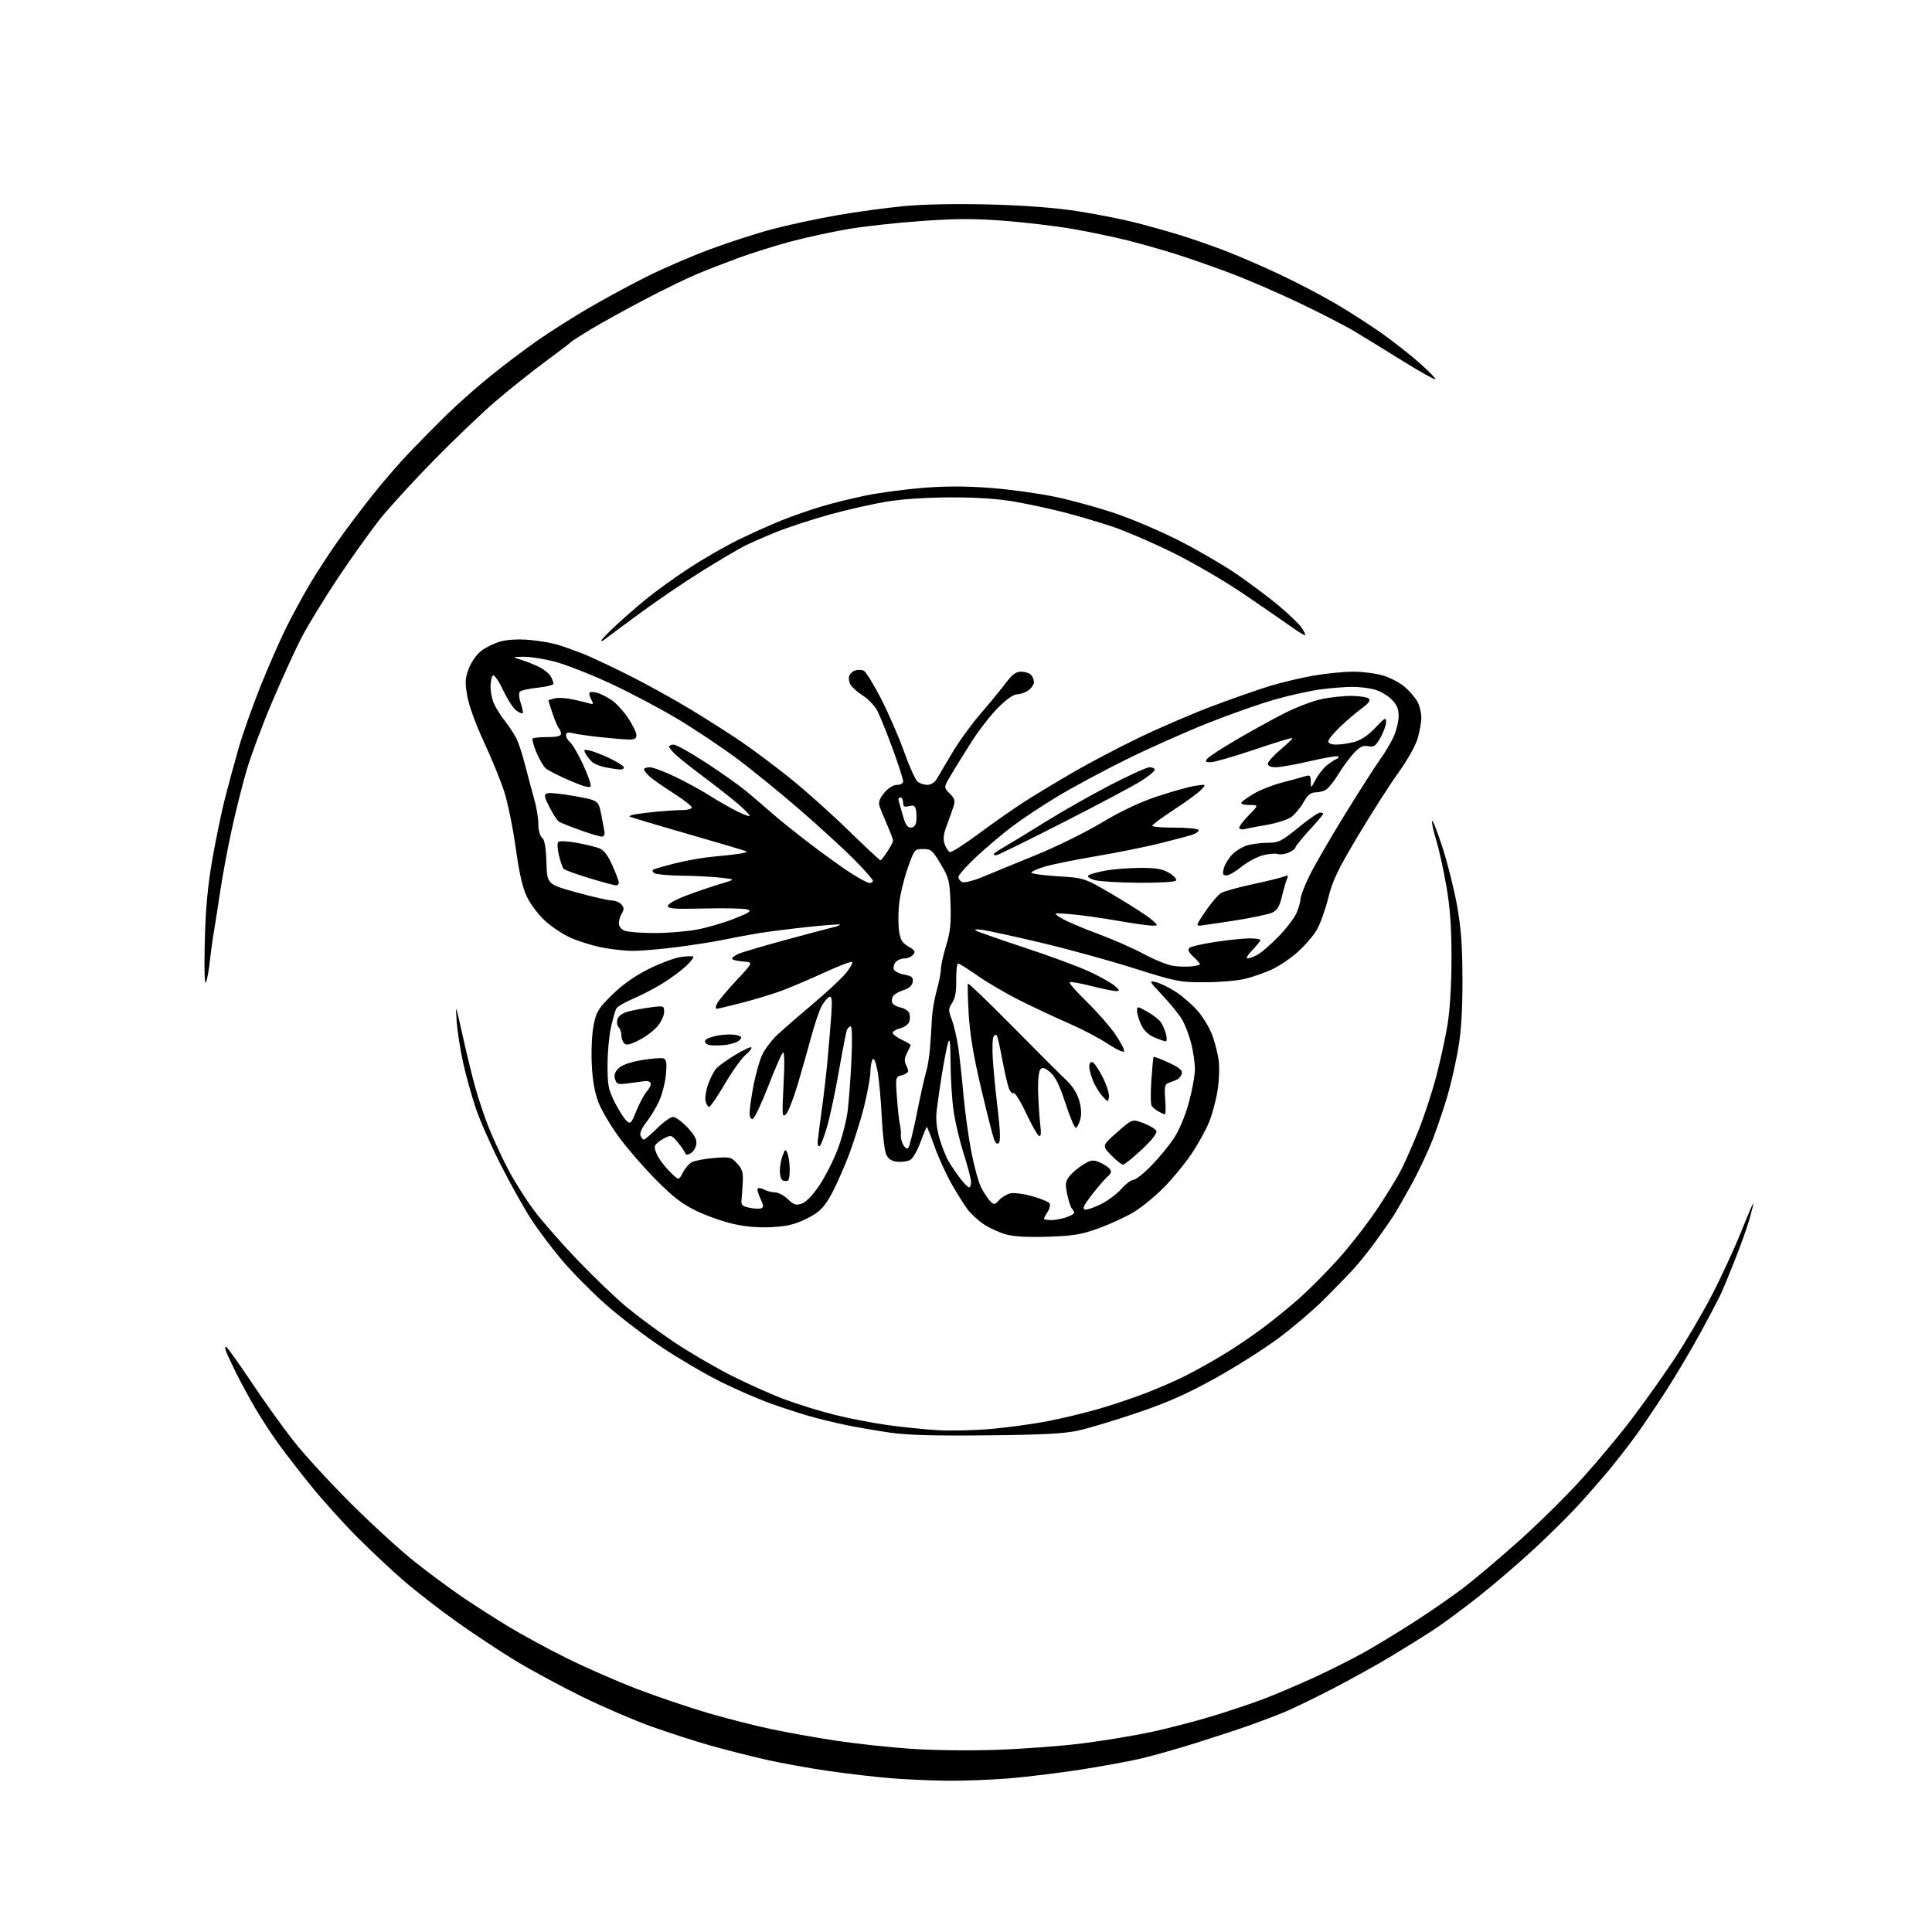 <?xml version="1.0" encoding="UTF-8" standalone="no"?>
<svg 
  version="1.1" 
  xmlns="http://www.w3.org/2000/svg" 
  xmlns:xlink="http://www.w3.org/1999/xlink" 
  xmlns:svg="http://www.w3.org/2000/svg"
  xmlns:rdf="http://www.w3.org/1999/02/22-rdf-syntax-ns#"
  xmlns:cc="http://creativecommons.org/ns#"
  xmlns:dc="http://purl.org/dc/elements/1.1/"
  viewBox="0 0 768 768"
  width="768"
  height="768"
>
<style>svg {background-color: white; }</style>"
<path stroke="none" fill="black" fill-rule="evenodd" d="M376.10,707.86C369.72,707.78 359.77,707.34 354.00,706.87C348.23,706.40 337.20,705.12 329.50,704.01C321.80,702.90 310.55,700.87 304.50,699.50C298.45,698.13 288.55,695.61 282.50,693.91C276.45,692.20 265.88,688.79 259.00,686.33C252.12,683.87 239.75,678.55 231.50,674.51C223.25,670.46 211.42,664.08 205.20,660.33C198.99,656.57 188.27,649.48 181.37,644.57C174.48,639.66 164.94,632.25 160.17,628.09C155.40,623.94 147.22,616.26 141.98,611.02C136.75,605.78 128.63,596.77 123.93,591.00C119.24,585.23 113.14,577.35 110.38,573.50C107.62,569.65 103.54,563.35 101.30,559.50C99.07,555.65 95.81,549.65 94.07,546.17C92.32,542.68 90.46,538.72 89.95,537.36C89.31,535.69 89.34,535.09 90.04,535.52C90.61,535.88 95.18,542.31 100.21,549.83C105.23,557.35 112.71,567.77 116.84,573.00C120.96,578.23 131.12,589.28 139.41,597.56C147.71,605.84 159.22,616.37 165.00,620.94C170.78,625.52 179.41,631.89 184.18,635.11C188.96,638.33 197.06,643.51 202.18,646.62C207.31,649.73 217.57,655.31 225.00,659.01C232.43,662.71 245.03,668.24 253.00,671.31C260.98,674.37 273.73,678.69 281.34,680.92C288.95,683.14 300.42,686.06 306.84,687.41C313.25,688.76 324.65,690.79 332.18,691.93C339.70,693.07 352.75,694.50 361.18,695.11C370.13,695.76 384.57,695.96 395.89,695.59C406.56,695.24 422.19,694.07 430.63,692.98C439.07,691.90 451.27,689.87 457.74,688.48C464.21,687.08 474.90,684.31 481.50,682.32C488.10,680.33 497.32,677.25 502.00,675.48C506.68,673.70 515.66,669.90 521.96,667.02C528.26,664.14 537.49,659.51 542.46,656.72C547.43,653.94 556.61,648.34 562.86,644.29C569.11,640.24 577.67,634.29 581.88,631.09C586.10,627.88 595.94,619.55 603.77,612.57C611.59,605.59 622.99,594.32 629.10,587.52C635.21,580.72 643.92,570.29 648.44,564.33C652.97,558.37 660.39,547.96 664.94,541.19C669.48,534.41 676.40,522.72 680.30,515.20C684.21,507.68 689.55,496.12 692.18,489.51C694.81,482.91 696.97,477.88 696.98,478.35C696.99,478.81 696.27,481.74 695.37,484.85C694.48,487.96 691.97,495.00 689.79,500.50C687.62,506.00 685.12,512.08 684.25,514.00C683.37,515.92 679.72,522.90 676.12,529.50C672.53,536.10 666.41,546.45 662.52,552.50C658.63,558.55 653.21,566.60 650.47,570.39C647.74,574.18 642.84,580.48 639.59,584.39C636.34,588.30 630.79,594.65 627.26,598.50C623.73,602.35 616.03,609.97 610.17,615.42C604.30,620.88 594.33,629.45 588.00,634.47C581.67,639.48 573.35,645.64 569.50,648.14C565.65,650.64 558.00,655.38 552.50,658.69C547.00,661.99 536.74,667.67 529.70,671.32C522.66,674.97 514.11,679.12 510.70,680.53C507.29,681.95 500.90,684.37 496.50,685.93C492.10,687.48 482.62,690.59 475.44,692.85C468.26,695.10 458.59,697.85 453.94,698.96C449.30,700.07 438.30,702.10 429.50,703.46C420.70,704.83 407.70,706.40 400.60,706.97C393.51,707.54 382.49,707.94 376.10,707.86zM392.50,570.57C371.87,570.79 360.76,570.49 354.00,569.52C348.77,568.77 340.90,567.42 336.50,566.52C332.10,565.61 325.35,563.97 321.50,562.86C317.65,561.76 310.68,559.48 306.00,557.79C301.32,556.11 292.55,552.28 286.50,549.29C280.45,546.30 269.88,540.10 263.00,535.52C256.12,530.94 246.00,523.18 240.50,518.28C235.00,513.37 227.29,505.57 223.38,500.93C219.46,496.29 213.95,488.97 211.14,484.65C208.34,480.33 202.88,470.59 199.03,462.99C195.18,455.39 190.69,445.20 189.06,440.34C187.44,435.48 185.19,427.37 184.07,422.32C182.95,417.27 181.80,409.85 181.52,405.82C181.03,398.79 181.12,399.02 183.87,411.50C185.45,418.65 187.75,428.10 188.99,432.50C190.22,436.90 192.57,443.88 194.20,448.00C195.84,452.12 199.23,459.50 201.75,464.38C204.27,469.26 209.07,476.89 212.42,481.33C215.76,485.77 223.64,494.73 229.92,501.25C236.20,507.78 244.78,515.98 248.97,519.48C253.17,522.98 261.53,529.17 267.55,533.23C273.57,537.29 283.90,543.35 290.50,546.69C297.10,550.04 306.77,554.36 312.00,556.31C317.23,558.25 326.00,560.97 331.50,562.35C337.00,563.72 346.23,565.54 352.00,566.37C357.77,567.21 367.00,568.17 372.50,568.50C378.00,568.83 387.90,568.60 394.50,567.98C401.10,567.37 411.00,566.00 416.50,564.94C422.00,563.88 431.00,561.72 436.50,560.13C442.00,558.55 450.57,555.68 455.54,553.75C460.52,551.82 467.49,548.78 471.04,547.00C474.60,545.23 481.22,541.54 485.77,538.81C490.32,536.08 497.52,531.24 501.77,528.06C506.02,524.89 512.65,519.50 516.50,516.09C520.35,512.68 527.24,505.76 531.80,500.70C536.37,495.64 543.25,486.83 547.10,481.12C550.95,475.41 555.42,468.13 557.04,464.93C558.65,461.73 561.74,454.71 563.91,449.31C566.08,443.91 569.23,434.32 570.90,428.00C572.57,421.68 574.63,412.23 575.47,407.00C576.39,401.25 576.99,390.93 577.00,380.85C577.00,368.75 576.45,361.00 575.00,352.51C573.90,346.08 572.05,337.69 570.89,333.86C569.72,330.03 569.01,326.65 569.31,326.36C569.60,326.06 571.47,330.85 573.45,336.98C575.44,343.12 578.01,353.40 579.17,359.82C580.78,368.67 581.31,375.74 581.35,389.00C581.39,401.08 580.89,409.59 579.72,416.50C578.79,422.00 576.90,430.40 575.52,435.16C574.14,439.92 571.48,447.82 569.61,452.71C567.74,457.60 563.86,465.84 560.99,471.02C558.11,476.20 555.04,481.57 554.15,482.97C553.27,484.36 550.30,488.65 547.55,492.50C544.81,496.35 540.52,501.73 538.03,504.46C535.54,507.18 530.12,512.76 526.00,516.85C521.88,520.94 513.92,527.71 508.31,531.89C502.71,536.08 491.41,543.24 483.19,547.81C471.92,554.07 464.34,557.44 452.37,561.51C443.64,564.47 433.12,567.66 429.00,568.59C423.14,569.90 415.16,570.33 392.50,570.57zM416.50,491.61C408.46,491.87 402.95,491.56 399.80,490.67C397.22,489.93 393.32,488.15 391.13,486.71C388.95,485.26 386.04,482.60 384.66,480.79C383.29,478.98 380.38,474.34 378.20,470.49C376.02,466.63 373.00,459.99 371.49,455.74C369.98,451.48 368.60,448.00 368.42,448.00C368.25,448.00 367.12,450.72 365.90,454.05C364.69,457.37 362.85,460.55 361.80,461.11C360.76,461.66 358.47,461.98 356.71,461.81C354.44,461.59 353.16,460.76 352.30,458.95C351.63,457.54 350.82,450.79 350.50,443.95C350.18,437.10 349.42,428.88 348.81,425.68C348.08,421.89 347.41,420.33 346.86,421.18C346.41,421.91 346.02,424.07 346.01,426.00C346.00,427.93 344.91,434.01 343.57,439.52C342.24,445.02 339.32,454.26 337.09,460.03C334.86,465.81 331.56,473.00 329.77,476.02C327.11,480.48 325.42,482.04 320.66,484.42C316.15,486.67 313.02,487.45 307.01,487.79C301.85,488.09 296.67,487.68 291.75,486.59C287.65,485.68 281.00,483.35 276.96,481.42C271.32,478.71 267.63,475.90 260.97,469.20C256.20,464.42 249.57,456.80 246.23,452.27C242.89,447.74 239.15,441.44 237.92,438.27C236.37,434.27 235.55,429.57 235.23,422.93C234.98,417.47 235.30,410.82 235.99,407.43C237.06,402.14 237.86,400.85 243.36,395.43C247.47,391.39 252.28,387.98 257.76,385.24C262.28,382.98 268.03,380.82 270.54,380.44C273.04,380.07 275.32,379.99 275.61,380.27C275.89,380.56 274.63,382.21 272.81,383.94C270.99,385.68 266.84,388.76 263.59,390.79C260.34,392.82 254.99,395.61 251.70,396.99C248.40,398.37 245.36,400.18 244.94,401.00C244.52,401.82 243.57,405.20 242.84,408.50C242.10,411.80 241.50,418.55 241.50,423.50C241.50,431.45 241.84,433.17 244.41,438.24C246.01,441.39 248.08,444.67 249.03,445.52C250.61,446.96 250.91,446.66 252.97,441.57C254.20,438.55 256.07,435.07 257.12,433.86C258.18,432.64 258.88,431.16 258.67,430.57C258.46,429.98 257.43,429.61 256.39,429.75C255.35,429.89 252.41,430.29 249.86,430.63C245.66,431.19 245.15,431.04 244.50,429.01C243.99,427.40 244.38,426.18 245.85,424.70C247.21,423.35 250.40,422.22 255.12,421.41C259.09,420.74 262.99,420.44 263.79,420.75C264.92,421.18 265.13,422.59 264.73,427.02C264.45,430.16 263.28,434.85 262.13,437.44C260.98,440.04 258.68,443.88 257.01,445.98C255.18,448.30 254.23,450.43 254.60,451.40C254.94,452.28 255.54,453.00 255.94,453.00C256.34,453.00 258.72,450.98 261.23,448.50C263.75,446.02 266.59,444.00 267.55,444.00C268.52,444.00 271.07,445.85 273.21,448.10C276.03,451.07 277.03,452.91 276.81,454.75C276.64,456.15 275.65,457.79 274.62,458.40C273.20,459.23 272.63,459.19 272.28,458.21C272.02,457.51 270.69,455.60 269.33,453.98C266.92,451.12 266.76,451.07 263.87,452.57C262.24,453.41 260.65,454.74 260.35,455.53C260.05,456.31 260.72,458.42 261.83,460.22C262.95,462.03 265.20,464.79 266.85,466.36C269.84,469.22 269.84,469.22 271.43,466.14C272.30,464.44 273.94,462.57 275.06,461.97C276.18,461.37 280.12,460.63 283.80,460.33C290.12,459.81 290.64,459.93 293.00,462.47C295.03,464.65 295.46,466.05 295.27,469.83C295.14,472.40 294.92,475.60 294.77,476.94C294.54,478.99 295.04,479.50 297.91,480.10C299.79,480.49 301.90,480.59 302.60,480.32C303.61,479.93 303.54,479.10 302.26,476.43C301.37,474.56 300.91,472.76 301.24,472.43C301.56,472.11 302.74,472.32 303.85,472.92C304.96,473.51 306.89,474.00 308.13,474.00C309.37,474.00 311.65,475.21 313.20,476.69C315.59,478.98 316.42,479.24 318.75,478.43C320.45,477.85 323.10,475.10 325.66,471.28C327.95,467.88 331.22,461.47 332.92,457.05C334.62,452.63 336.43,445.75 336.94,441.76C337.44,437.77 338.13,428.54 338.46,421.25C338.83,413.31 338.70,408.00 338.14,408.00C337.63,408.00 336.95,408.68 336.63,409.51C336.32,410.34 334.90,417.65 333.48,425.76C332.07,433.87 329.96,443.78 328.80,447.79C327.64,451.80 326.31,455.31 325.84,455.60C325.38,455.88 325.01,455.30 325.03,454.31C325.05,453.31 325.73,447.77 326.55,442.00C327.37,436.23 328.45,427.00 328.95,421.50C329.45,416.00 330.12,407.98 330.43,403.67C330.85,397.70 330.69,395.94 329.75,396.25C329.07,396.48 327.74,398.00 326.78,399.63C325.83,401.27 323.96,406.63 322.64,411.55C321.32,416.47 318.85,425.19 317.15,430.93C315.45,436.67 313.33,442.07 312.43,442.93C310.91,444.38 310.84,443.49 311.48,431.00C311.95,421.91 311.84,417.83 311.16,418.50C310.61,419.05 307.98,425.09 305.33,431.92C302.67,438.75 299.94,444.53 299.25,444.75C298.45,445.02 298.00,444.15 298.00,442.33C298.00,440.77 298.68,435.96 299.51,431.63C300.33,427.30 301.85,421.87 302.87,419.55C303.90,417.24 306.71,413.50 309.12,411.25C311.53,409.00 317.96,403.42 323.41,398.83C328.86,394.25 334.67,388.81 336.33,386.75C337.99,384.69 339.07,382.74 338.74,382.41C338.41,382.08 333.49,383.93 327.82,386.54C322.14,389.14 314.64,392.35 311.15,393.67C307.66,394.98 300.52,397.17 295.29,398.53C290.06,399.89 285.36,401.00 284.86,401.00C284.35,401.00 284.45,400.02 285.10,398.82C285.74,397.62 289.24,393.46 292.88,389.57C299.50,382.50 299.50,382.50 295.25,382.19C292.91,382.02 291.00,381.53 291.00,381.10C291.00,380.67 292.11,379.81 293.48,379.19C294.84,378.57 303.28,376.08 312.23,373.65C321.18,371.22 329.79,368.93 331.37,368.57C332.95,368.20 334.07,367.74 333.87,367.53C333.67,367.33 327.87,367.76 321.00,368.50C314.12,369.23 305.41,370.33 301.64,370.95C297.87,371.57 291.80,372.70 288.14,373.47C284.49,374.24 276.12,375.57 269.54,376.43C262.96,377.29 254.86,377.99 251.54,377.98C248.22,377.97 242.42,377.31 238.67,376.52C234.91,375.72 229.43,373.97 226.49,372.62C223.55,371.28 219.10,368.29 216.60,365.98C214.09,363.67 210.91,359.47 209.53,356.64C207.73,352.96 206.44,347.38 205.00,337.00C203.90,329.02 201.81,318.90 200.38,314.50C198.94,310.10 195.30,301.21 192.29,294.75C189.08,287.85 186.37,280.36 185.73,276.62C184.80,271.18 184.89,269.57 186.37,265.70C187.36,263.11 189.51,260.09 191.37,258.67C193.17,257.30 196.63,255.63 199.07,254.97C201.78,254.23 206.21,254.00 210.50,254.38C214.35,254.71 219.53,255.62 222.00,256.39C224.47,257.16 228.97,258.78 232.00,259.98C235.02,261.18 243.12,264.99 250.00,268.44C256.87,271.89 267.90,277.98 274.50,281.98C281.10,285.97 290.32,291.86 295.00,295.06C299.68,298.27 308.29,304.72 314.14,309.41C319.99,314.10 330.34,323.35 337.13,329.97C343.93,336.59 349.72,341.99 350.00,341.99C350.27,341.98 351.51,340.41 352.75,338.50C353.99,336.59 355.00,334.63 355.00,334.14C355.00,333.65 353.94,330.83 352.64,327.87C351.33,324.92 349.97,321.54 349.60,320.36C349.13,318.85 349.70,317.32 351.56,315.11C353.16,313.21 355.12,312.00 356.59,312.00C358.07,312.00 359.00,311.42 359.00,310.50C359.00,309.67 357.14,303.93 354.88,297.75C352.61,291.56 349.90,284.81 348.86,282.75C347.81,280.69 345.19,277.88 343.02,276.51C340.86,275.15 338.62,273.16 338.05,272.09C337.47,271.02 337.27,269.45 337.60,268.61C337.92,267.77 338.98,266.82 339.95,266.52C340.92,266.21 342.41,266.22 343.26,266.55C344.10,266.87 347.26,271.94 350.27,277.82C353.27,283.69 357.41,293.23 359.46,299.00C361.51,304.77 363.91,310.06 364.79,310.75C365.66,311.44 367.41,312.00 368.67,312.00C369.97,312.00 371.53,311.03 372.31,309.75C373.05,308.51 375.81,303.85 378.44,299.40C381.07,294.94 386.11,287.97 389.63,283.90C393.16,279.83 397.65,274.36 399.62,271.75C402.34,268.13 403.83,267.00 405.89,267.00C407.38,267.00 409.14,267.54 409.80,268.20C410.46,268.86 411.00,270.18 411.00,271.14C411.00,272.10 410.00,273.59 408.78,274.44C407.56,275.30 405.54,276.00 404.30,276.00C402.91,276.00 400.02,278.02 396.77,281.29C393.87,284.19 389.22,290.16 386.42,294.54C383.63,298.92 379.94,304.86 378.22,307.75C375.09,312.99 375.09,312.99 377.50,315.41C379.51,317.42 379.76,318.29 379.01,320.66C378.52,322.22 377.31,325.61 376.34,328.18C375.01,331.69 374.81,333.55 375.53,335.60C376.06,337.10 377.01,338.50 377.62,338.71C378.24,338.91 383.42,335.61 389.12,331.36C394.83,327.11 403.10,321.33 407.50,318.52C411.90,315.70 420.73,310.39 427.12,306.70C433.51,303.01 445.21,296.88 453.12,293.07C461.03,289.25 474.02,283.68 482.00,280.67C489.98,277.66 500.32,274.04 505.00,272.63C509.68,271.22 517.50,269.38 522.38,268.53C527.27,267.69 534.27,267.00 537.95,267.00C541.63,267.00 546.98,267.69 549.83,268.54C552.69,269.39 556.62,271.48 558.57,273.19C560.51,274.90 562.75,277.56 563.55,279.10C564.35,280.64 565.00,283.42 565.00,285.27C565.00,287.12 564.33,290.89 563.51,293.65C562.69,296.42 559.31,302.41 555.94,307.08C552.59,311.71 545.41,322.93 539.98,332.00C531.82,345.65 529.75,349.97 527.99,357.00C526.82,361.68 524.78,367.36 523.46,369.63C522.13,371.91 518.76,375.83 515.97,378.34C513.17,380.85 508.55,384.00 505.69,385.33C502.84,386.66 498.02,388.35 495.00,389.09C491.98,389.83 484.77,390.45 479.00,390.46C468.97,390.50 467.70,390.25 450.50,384.82C440.60,381.70 423.95,377.13 413.50,374.66C403.05,372.20 392.70,369.94 390.50,369.64C387.92,369.28 387.05,369.40 388.04,369.98C388.89,370.46 397.69,373.54 407.60,376.81C417.51,380.08 428.96,384.32 433.06,386.23C437.15,388.14 441.62,390.65 443.00,391.81C445.15,393.64 445.24,393.94 443.67,393.97C442.66,393.99 438.22,393.08 433.80,391.95C429.38,390.82 425.51,390.15 425.20,390.47C424.88,390.78 427.97,394.29 432.06,398.27C436.15,402.25 441.24,408.06 443.36,411.17C445.48,414.29 447.06,417.32 446.86,417.91C446.66,418.50 443.80,417.19 440.50,415.00C437.20,412.80 430.23,409.14 425.00,406.86C419.77,404.58 411.03,400.49 405.57,397.76C400.12,395.04 392.51,390.60 388.67,387.90C384.83,385.21 381.31,383.00 380.86,383.00C380.40,383.00 380.07,385.93 380.12,389.51C380.19,394.09 379.71,396.79 378.52,398.62C376.95,401.01 376.94,401.55 378.37,405.36C379.23,407.64 380.39,412.65 380.95,416.50C381.50,420.35 382.43,428.81 383.00,435.29C383.57,441.78 384.96,451.87 386.09,457.72C387.22,463.57 388.99,470.03 390.04,472.07C391.08,474.12 392.68,476.54 393.59,477.45C395.14,478.99 395.38,478.97 397.15,477.07C398.20,475.94 400.19,474.74 401.57,474.39C402.96,474.05 406.88,474.54 410.29,475.50C413.71,476.45 416.82,477.74 417.21,478.36C417.60,478.97 417.26,480.48 416.46,481.71C415.66,482.93 415.00,484.17 415.00,484.46C415.00,484.76 416.28,485.00 417.85,485.00C419.42,485.00 422.12,484.51 423.85,483.90C425.58,483.30 427.00,482.49 427.00,482.10C427.00,481.72 426.60,480.97 426.11,480.45C425.61,479.93 424.77,477.36 424.22,474.73C423.37,470.63 423.50,469.64 425.13,467.56C426.18,466.23 428.62,464.16 430.55,462.97C433.62,461.07 434.46,460.95 437.01,462.00C438.62,462.67 440.45,463.84 441.08,464.60C441.98,465.68 441.79,466.38 440.23,467.74C439.13,468.71 436.32,471.98 433.99,475.00C430.78,479.16 430.12,480.57 431.29,480.81C432.14,480.98 435.05,479.99 437.76,478.62C440.47,477.25 444.09,474.52 445.81,472.56C447.53,470.60 449.67,469.00 450.56,469.00C451.45,469.00 454.64,466.48 457.65,463.39C460.66,460.31 464.70,455.41 466.62,452.51C468.71,449.37 471.11,443.67 472.56,438.38C473.90,433.50 475.00,427.47 475.00,424.97C475.00,422.47 474.31,417.76 473.46,414.52C472.62,411.27 470.95,407.01 469.76,405.06C468.56,403.10 465.09,398.85 462.04,395.60C456.73,389.95 456.63,389.73 459.50,390.42C461.15,390.82 464.64,392.51 467.27,394.19C469.89,395.86 473.81,399.25 475.98,401.72C478.16,404.19 480.79,408.52 481.85,411.35C482.90,414.18 484.07,418.75 484.44,421.50C484.81,424.25 484.62,429.65 484.00,433.49C483.39,437.34 481.87,442.99 480.64,446.04C479.40,449.10 476.26,454.78 473.66,458.66C471.05,462.55 466.07,468.60 462.59,472.11C459.11,475.63 453.69,480.04 450.55,481.92C447.40,483.81 441.16,486.67 436.67,488.29C429.75,490.78 426.66,491.29 416.50,491.61zM385.25,472.00C385.66,472.00 386.00,471.03 386.00,469.85C386.00,468.67 384.69,463.61 383.09,458.60C381.48,453.60 379.67,445.90 379.05,441.50C378.43,437.10 377.90,428.55 377.86,422.50C377.81,414.23 377.56,412.24 376.87,414.50C376.37,416.15 375.27,421.77 374.43,427.00C373.60,432.23 372.65,438.78 372.33,441.57C371.95,444.95 372.33,448.63 373.47,452.57C374.41,455.83 376.13,460.07 377.29,462.00C378.45,463.93 380.55,466.96 381.95,468.75C383.35,470.54 384.84,472.00 385.25,472.00zM313.25,469.31C312.84,469.54 311.94,469.53 311.25,469.28C310.56,469.04 310.00,467.33 310.00,465.48C310.00,463.64 310.50,460.86 311.11,459.32C312.14,456.70 312.28,456.64 313.04,458.50C313.49,459.60 313.89,462.39 313.93,464.69C313.97,467.00 313.66,469.07 313.25,469.31zM446.45,462.96C445.88,462.98 443.74,461.30 441.71,459.22C438.02,455.43 438.02,455.43 444.07,450.10C450.12,444.77 450.12,444.77 454.63,446.50C457.12,447.45 459.39,448.86 459.69,449.63C460.02,450.49 457.76,453.34 453.86,456.98C450.36,460.24 447.03,462.93 446.45,462.96zM361.04,456.36C361.51,455.89 363.06,449.65 364.49,442.50C365.91,435.35 367.56,428.02 368.13,426.20C368.71,424.39 369.41,420.11 369.68,416.70C369.96,413.29 370.30,408.02 370.45,405.00C370.60,401.98 371.46,396.89 372.36,393.70C373.26,390.51 374.00,386.76 374.00,385.36C374.00,383.96 374.94,379.71 376.09,375.92C377.76,370.43 378.12,367.03 377.84,359.24C377.52,350.12 377.26,349.05 373.95,343.48C370.71,338.01 370.10,337.50 366.95,337.50C363.54,337.50 363.46,337.60 360.77,345.29C359.27,349.58 357.75,355.95 357.40,359.45C357.04,362.94 357.04,367.76 357.40,370.15C357.92,373.62 358.68,374.86 361.13,376.27C363.69,377.73 364.01,378.29 362.99,379.52C362.31,380.33 360.74,381.00 359.50,381.00C358.26,381.00 356.69,381.67 356.01,382.49C355.33,383.31 355.02,384.60 355.31,385.36C355.60,386.12 357.48,387.05 359.48,387.43C362.50,388.00 363.07,388.49 362.81,390.31C362.60,391.78 361.41,392.85 359.17,393.58C357.33,394.17 355.46,395.25 355.01,395.99C354.56,396.72 354.41,397.89 354.68,398.60C354.95,399.30 356.44,400.16 358.00,400.50C359.56,400.84 361.11,401.83 361.44,402.70C361.77,403.57 361.78,405.11 361.46,406.13C361.14,407.14 359.55,408.32 357.93,408.74C356.31,409.16 354.93,409.95 354.86,410.50C354.78,411.05 356.36,412.29 358.36,413.26C360.36,414.22 362.00,415.19 362.00,415.39C362.00,415.60 361.35,417.02 360.56,418.56C359.57,420.46 359.41,421.90 360.06,423.10C360.58,424.07 361.00,425.30 361.00,425.83C361.00,426.35 359.87,427.07 358.48,427.42C355.98,428.04 355.96,428.11 356.54,436.27C356.86,440.80 357.39,445.62 357.72,447.00C358.05,448.38 358.22,450.27 358.10,451.21C357.98,452.15 358.40,453.89 359.04,455.07C359.67,456.26 360.57,456.83 361.04,456.36zM397.08,454.32C396.40,455.00 395.77,454.52 395.14,452.87C394.63,451.52 392.30,442.33 389.97,432.46C386.97,419.71 385.54,411.16 385.07,403.00C384.70,396.68 384.58,391.27 384.79,391.00C385.01,390.73 392.96,398.38 402.46,408.00C411.95,417.62 421.53,427.19 423.73,429.25C426.37,431.72 428.18,434.56 429.01,437.53C429.84,440.51 429.97,443.09 429.39,445.10C428.90,446.78 428.11,448.23 427.64,448.33C427.17,448.42 425.33,444.04 423.55,438.59C421.23,431.45 419.53,428.00 417.53,426.27C415.46,424.49 414.44,424.16 413.62,424.99C412.97,425.64 412.56,429.14 412.65,433.29C412.73,437.24 413.09,443.11 413.46,446.33C413.96,450.74 413.83,452.01 412.93,451.46C412.28,451.05 409.97,446.95 407.81,442.34C405.65,437.73 403.46,434.22 402.94,434.54C402.42,434.86 401.56,433.99 401.04,432.60C400.51,431.21 399.34,426.12 398.44,421.29C397.53,416.45 396.56,412.11 396.27,411.64C395.99,411.17 395.40,411.36 394.96,412.06C394.53,412.76 394.39,416.74 394.65,420.91C394.90,425.09 395.78,434.08 396.60,440.90C397.61,449.25 397.76,453.64 397.08,454.32zM463.06,442.97C462.75,442.95 461.60,442.43 460.50,441.81C459.40,441.18 458.18,440.18 457.78,439.59C457.39,438.99 457.34,434.45 457.67,429.50C458.01,424.55 458.41,420.34 458.58,420.15C458.74,419.95 461.41,420.96 464.51,422.38C468.52,424.21 470.06,425.44 469.83,426.62C469.65,427.54 468.82,428.64 468.00,429.07C467.18,429.50 465.66,430.12 464.63,430.44C463.01,430.95 462.82,431.83 463.19,437.01C463.43,440.31 463.37,442.99 463.06,442.97zM281.91,440.00C281.43,440.00 280.78,438.99 280.47,437.75C280.16,436.51 280.62,433.50 281.48,431.05C282.35,428.60 283.81,425.77 284.73,424.75C285.64,423.73 289.03,421.30 292.26,419.34C295.48,417.39 298.37,416.04 298.68,416.35C299.00,416.66 297.95,418.01 296.36,419.35C294.76,420.69 291.06,425.89 288.12,430.90C285.18,435.90 282.38,440.00 281.91,440.00zM440.83,436.00C440.50,438.19 440.50,438.19 438.30,435.83C437.09,434.53 435.40,431.81 434.55,429.77C433.70,427.73 433.00,425.11 433.00,423.95C433.00,422.72 433.53,421.99 434.25,422.21C434.94,422.41 436.77,425.11 438.33,428.20C439.89,431.29 441.01,434.80 440.83,436.00zM254.01,413.49C250.47,415.29 249.00,415.60 248.14,414.74C247.51,414.11 247.00,412.66 247.00,411.50C247.00,410.34 246.51,408.91 245.90,408.30C245.30,407.70 245.10,406.27 245.46,405.12C245.88,403.81 247.48,402.69 249.81,402.07C251.84,401.54 255.86,400.79 258.75,400.42C263.89,399.76 264.00,399.80 264.00,402.29C264.00,403.70 262.82,406.25 261.37,407.97C259.92,409.69 256.61,412.18 254.01,413.49zM287.98,415.42C285.51,415.67 282.69,415.64 281.69,415.35C280.70,415.07 280.06,414.31 280.28,413.67C280.49,413.02 282.77,412.11 285.33,411.64C287.90,411.17 291.20,411.08 292.66,411.45C294.96,412.03 295.12,412.31 293.88,413.55C293.10,414.33 290.44,415.18 287.98,415.42zM463.36,413.95C462.89,413.92 460.89,413.23 458.92,412.41C456.57,411.43 454.75,409.71 453.67,407.43C452.75,405.50 452.00,403.02 452.00,401.90C452.00,399.91 452.07,399.91 456.13,402.19C458.41,403.46 460.85,405.40 461.57,406.50C462.28,407.60 463.17,409.74 463.54,411.25C463.91,412.76 463.83,413.98 463.36,413.95zM81.86,390.50C81.31,391.72 81.14,385.48 81.40,374.50C81.72,361.40 82.52,352.52 84.36,341.90C85.75,333.87 88.03,322.85 89.42,317.40C90.81,311.96 93.29,302.86 94.92,297.19C96.56,291.52 100.46,280.50 103.59,272.69C106.73,264.89 111.30,254.45 113.76,249.50C116.21,244.55 120.50,236.68 123.28,232.00C126.06,227.32 131.05,219.68 134.37,215.00C137.69,210.32 143.76,202.26 147.87,197.07C151.97,191.88 158.74,184.06 162.91,179.69C167.09,175.32 173.88,168.46 178.00,164.45C182.12,160.43 189.74,153.71 194.93,149.50C200.12,145.29 208.56,138.92 213.69,135.34C218.82,131.77 228.07,125.90 234.26,122.31C240.44,118.71 250.68,113.17 257.00,110.00C263.32,106.83 274.57,101.97 282.00,99.19C289.43,96.42 300.68,92.77 307.00,91.10C313.32,89.42 324.86,86.94 332.64,85.58C340.41,84.23 352.47,82.58 359.43,81.93C367.25,81.19 380.20,80.95 393.30,81.28C407.26,81.64 419.18,82.55 428.21,83.93C435.75,85.09 446.33,87.18 451.71,88.57C457.10,89.96 465.10,92.21 469.50,93.58C473.90,94.94 481.77,97.69 487.00,99.69C492.23,101.69 501.99,105.91 508.69,109.07C515.39,112.23 525.29,117.40 530.69,120.56C536.09,123.72 544.33,129.01 549.00,132.30C553.67,135.60 560.55,140.99 564.28,144.28C568.01,147.57 570.85,150.49 570.58,150.76C570.30,151.03 564.33,147.67 557.29,143.30C550.26,138.93 541.68,133.67 538.24,131.60C534.80,129.53 525.12,124.56 516.74,120.55C508.36,116.54 496.10,111.23 489.50,108.74C482.90,106.25 473.20,102.84 467.95,101.17C462.70,99.50 453.93,97.01 448.45,95.62C442.98,94.24 433.10,92.17 426.50,91.02C419.90,89.88 407.64,88.41 399.26,87.77C387.41,86.86 380.11,86.87 366.38,87.84C356.67,88.52 343.50,89.97 337.12,91.06C330.73,92.15 320.55,94.36 314.50,95.97C308.45,97.58 299.23,100.46 294.00,102.37C288.77,104.28 281.17,107.23 277.11,108.92C273.04,110.62 263.59,115.22 256.11,119.16C248.62,123.09 239.12,128.34 235.00,130.82C230.88,133.30 227.28,135.61 227.00,135.95C226.72,136.29 222.00,139.89 216.50,143.95C211.00,148.01 202.17,155.06 196.87,159.62C191.57,164.17 180.70,174.56 172.71,182.70C164.71,190.84 155.11,201.31 151.37,205.96C147.63,210.62 140.02,221.26 134.44,229.61C128.87,237.96 122.26,248.77 119.76,253.64C117.25,258.52 112.05,269.93 108.19,279.00C104.33,288.07 99.79,300.23 98.09,306.00C96.39,311.77 93.68,322.57 92.07,330.00C90.46,337.43 88.44,348.23 87.59,354.00C86.73,359.77 85.60,366.98 85.08,370.00C84.55,373.02 83.81,378.43 83.44,382.00C83.06,385.57 82.35,389.40 81.86,390.50zM473.75,384.15C475.54,383.95 477.00,383.54 477.00,383.26C477.00,382.97 475.82,381.63 474.37,380.29C472.59,378.64 472.07,377.53 472.76,376.84C473.32,376.28 477.99,375.19 483.14,374.42C488.29,373.65 494.41,373.01 496.75,373.01C499.09,373.00 501.00,373.32 501.00,373.70C501.00,374.09 499.56,375.89 497.80,377.70C496.05,379.52 495.17,381.00 495.85,381.00C496.54,381.00 498.31,380.36 499.80,379.58C501.28,378.79 505.07,375.53 508.21,372.33C511.34,369.12 514.61,364.83 515.46,362.78C516.31,360.74 517.00,358.25 517.00,357.25C517.00,356.26 518.51,352.30 520.35,348.46C522.19,344.62 528.55,333.61 534.48,323.99C540.41,314.37 546.77,304.42 548.62,301.88C550.47,299.33 552.88,295.28 553.97,292.88C555.06,290.47 555.97,286.78 555.98,284.67C555.99,281.79 555.30,280.15 553.17,278.02C551.62,276.46 548.58,274.70 546.42,274.10C544.26,273.50 540.25,273.02 537.50,273.04C534.75,273.05 529.15,273.50 525.06,274.03C520.96,274.56 512.77,276.37 506.85,278.04C500.93,279.72 488.89,283.96 480.10,287.46C471.31,290.96 456.77,297.44 447.81,301.86C438.84,306.27 426.55,312.87 420.50,316.52C414.45,320.17 406.35,325.53 402.50,328.43C398.65,331.34 392.24,336.74 388.25,340.45C384.26,344.16 381.00,347.83 381.00,348.63C381.00,349.42 381.71,350.34 382.59,350.67C383.46,351.01 387.18,350.03 390.84,348.50C394.50,346.97 403.96,343.08 411.86,339.87C419.76,336.66 431.46,330.89 437.86,327.06C445.59,322.43 453.03,318.91 460.00,316.59C465.77,314.67 472.52,312.78 475.00,312.40C479.50,311.70 479.50,311.70 477.65,313.79C476.64,314.93 471.81,318.49 466.92,321.68C462.03,324.88 458.02,327.84 458.02,328.25C458.01,328.66 462.02,329.00 466.94,329.00C471.86,329.00 476.14,329.41 476.45,329.92C476.76,330.43 475.55,331.31 473.76,331.88C471.97,332.45 466.00,334.02 460.50,335.38C455.00,336.73 443.75,338.99 435.50,340.39C427.25,341.79 418.14,343.64 415.25,344.51C412.36,345.37 410.00,346.44 410.00,346.89C410.00,347.33 414.75,347.99 420.55,348.34C431.11,348.99 431.11,348.99 443.02,356.01C449.57,359.87 456.18,364.14 457.71,365.49C460.50,367.94 460.50,367.94 458.00,367.96C456.62,367.97 450.36,367.08 444.08,365.98C437.79,364.88 429.47,363.72 425.58,363.40C418.50,362.82 418.50,362.82 421.80,364.93C423.62,366.09 430.05,368.85 436.08,371.07C442.11,373.29 450.52,376.98 454.76,379.27C459.00,381.56 464.28,383.67 466.49,383.97C468.69,384.27 471.96,384.35 473.75,384.15zM260.00,370.90C265.23,370.92 272.88,370.30 277.00,369.53C281.12,368.76 287.83,366.80 291.90,365.18C298.17,362.68 298.95,362.12 297.02,361.51C295.76,361.11 288.16,360.94 280.12,361.14C268.16,361.43 265.50,361.25 265.50,360.12C265.50,359.31 268.63,357.56 273.00,355.92C277.12,354.38 283.20,352.31 286.50,351.33C292.50,349.56 292.50,349.56 286.50,348.89C283.20,348.52 276.23,348.16 271.00,348.09C265.77,348.03 260.89,347.58 260.14,347.11C259.40,346.64 259.18,346.00 259.67,345.70C260.16,345.40 264.14,344.25 268.53,343.15C272.91,342.05 279.65,340.87 283.50,340.53C287.35,340.20 292.01,339.68 293.85,339.39C295.70,339.11 297.04,338.70 296.83,338.50C296.63,338.29 286.15,335.17 273.55,331.55C260.94,327.93 250.44,324.78 250.21,324.55C249.98,324.32 251.30,323.89 253.15,323.60C254.99,323.31 258.98,322.85 262.00,322.56C265.02,322.28 269.19,322.04 271.25,322.02C273.31,322.01 275.00,321.54 275.00,320.98C275.00,320.42 271.74,317.88 267.75,315.33C263.76,312.79 259.49,309.80 258.25,308.68C257.01,307.56 256.00,306.28 256.00,305.83C256.00,305.37 257.04,305.00 258.30,305.00C259.57,305.00 264.18,306.73 268.55,308.85C272.92,310.96 278.98,314.28 282.00,316.21C285.02,318.14 289.86,320.92 292.75,322.38C295.64,323.84 298.00,324.69 298.00,324.27C298.00,323.85 295.86,321.68 293.25,319.45C290.64,317.22 284.68,312.54 280.00,309.05C275.32,305.55 270.26,301.55 268.75,300.16C267.24,298.77 266.00,297.26 266.00,296.81C266.00,296.37 266.81,296.00 267.80,296.00C268.79,296.00 274.47,299.17 280.42,303.04C286.37,306.91 293.55,311.98 296.37,314.29C299.19,316.61 303.78,320.52 306.57,323.00C309.36,325.48 316.21,330.99 321.80,335.26C327.40,339.53 334.75,344.82 338.14,347.01C341.53,349.21 344.92,351.00 345.66,351.00C346.39,351.00 347.00,350.61 347.00,350.12C347.00,349.64 343.74,345.93 339.75,341.87C335.76,337.82 326.01,328.88 318.07,322.00C310.13,315.12 298.71,305.83 292.68,301.35C286.66,296.87 276.05,289.80 269.11,285.65C262.18,281.49 250.07,275.12 242.21,271.49C234.35,267.86 224.49,264.02 220.30,262.95C216.11,261.88 210.61,261.03 208.09,261.07C203.50,261.13 203.50,261.13 207.50,262.40C209.70,263.09 212.95,264.42 214.72,265.34C216.49,266.27 218.40,267.89 218.97,268.94C219.54,270.00 220.00,271.28 220.00,271.79C220.00,272.30 217.21,273.01 213.79,273.36C210.38,273.72 207.18,274.42 206.69,274.91C206.15,275.45 206.27,277.30 206.99,279.47C207.66,281.49 208.01,283.32 207.79,283.54C207.56,283.77 206.42,283.29 205.26,282.47C204.09,281.65 201.75,278.04 200.05,274.44C198.35,270.85 196.52,268.18 195.98,268.51C195.44,268.85 195.00,270.91 195.00,273.11C195.00,275.30 195.74,278.54 196.64,280.30C197.54,282.06 199.50,285.07 201.00,287.00C202.50,288.93 204.42,291.86 205.28,293.53C206.13,295.20 207.74,300.15 208.85,304.53C209.97,308.91 211.58,314.96 212.44,317.97C213.30,320.98 214.00,325.31 214.00,327.60C214.00,330.03 214.61,332.26 215.46,332.97C216.49,333.82 217.01,336.74 217.21,342.84C217.50,351.50 217.50,351.50 229.00,354.69C235.32,356.44 241.68,357.90 243.13,357.94C244.57,357.97 246.35,358.71 247.07,359.58C248.10,360.82 248.12,361.57 247.19,363.07C246.54,364.12 246.00,365.89 246.00,367.02C246.00,368.21 246.94,369.44 248.25,369.97C249.49,370.47 254.78,370.89 260.00,370.90zM476.75,367.99C476.34,368.00 476.00,367.74 476.00,367.41C476.00,367.09 477.67,364.44 479.70,361.53C481.74,358.61 484.28,355.68 485.34,355.02C486.40,354.36 492.04,352.78 497.88,351.52C503.72,350.26 509.37,348.87 510.42,348.44C512.05,347.78 512.22,347.95 511.54,349.58C511.09,350.63 510.20,353.75 509.55,356.50C508.66,360.24 507.71,361.82 505.78,362.76C504.36,363.45 497.42,364.90 490.35,366.00C483.28,367.09 477.16,367.98 476.75,367.99zM244.75,351.94C244.06,351.91 239.30,350.61 234.17,349.06C229.03,347.50 224.48,345.84 224.05,345.37C223.63,344.89 222.78,342.48 222.18,340.01C221.58,337.53 221.46,335.14 221.92,334.68C222.38,334.22 225.62,334.37 229.12,335.01C232.63,335.65 236.69,336.62 238.15,337.17C240.02,337.87 241.57,339.87 243.40,343.95C244.83,347.14 246.00,350.26 246.00,350.88C246.00,351.49 245.44,351.97 244.75,351.94zM452.69,350.91C444.89,350.86 436.98,350.38 435.11,349.85C433.20,349.30 432.11,348.50 432.61,348.02C433.10,347.55 436.17,346.68 439.43,346.08C442.70,345.49 449.00,345.00 453.43,345.00C459.75,345.01 462.22,345.44 464.80,347.02C466.61,348.13 467.83,349.47 467.49,350.02C467.13,350.59 461.03,350.96 452.69,350.91zM487.54,348.00C486.13,348.00 485.92,347.46 486.46,345.25C486.84,343.74 488.32,341.26 489.76,339.74C491.21,338.23 493.99,336.54 495.94,336.00C497.90,335.46 501.57,335.01 504.11,335.01C508.26,335.00 509.46,334.40 516.08,329.00C520.13,325.70 524.02,323.00 524.72,323.00C525.42,323.00 526.00,323.23 526.00,323.51C526.00,323.79 523.52,326.71 520.50,330.00C517.48,333.29 515.00,336.36 515.00,336.83C515.00,337.30 513.82,338.22 512.39,338.87C510.95,339.53 508.94,339.80 507.93,339.48C506.92,339.16 504.19,339.41 501.86,340.04C499.52,340.67 495.74,342.71 493.46,344.59C491.17,346.47 488.50,348.00 487.54,348.00zM396.00,340.00C395.45,340.00 395.00,339.79 395.00,339.54C395.00,339.29 397.14,337.85 399.75,336.34C402.36,334.83 409.68,330.37 416.00,326.43C422.32,322.49 433.68,316.06 441.23,312.13C448.78,308.21 455.86,305.00 456.98,305.00C458.09,305.00 459.00,305.46 459.00,306.01C459.00,306.57 456.64,308.53 453.75,310.37C450.86,312.22 436.91,319.64 422.75,326.86C408.59,334.09 396.55,340.00 396.00,340.00zM239.50,332.56C238.95,332.71 235.12,331.62 231.00,330.13C226.88,328.65 222.93,327.08 222.23,326.65C221.53,326.21 219.83,323.63 218.45,320.91C216.30,316.66 216.16,315.87 217.49,315.36C218.34,315.04 223.28,315.53 228.47,316.47C237.89,318.17 237.89,318.17 239.01,323.83C239.63,326.95 240.22,330.13 240.32,330.90C240.42,331.66 240.05,332.41 239.50,332.56zM494.93,329.55C494.06,329.81 493.04,329.71 492.66,329.32C492.27,328.94 493.86,326.68 496.19,324.31C500.42,320.00 500.42,320.00 496.65,320.00C494.42,320.00 493.13,319.60 493.49,319.01C493.83,318.47 496.11,316.85 498.57,315.41C501.02,313.97 506.06,312.01 509.76,311.05C513.47,310.09 517.51,308.99 518.75,308.59C520.72,307.96 521.01,308.22 521.04,310.68C521.09,313.49 521.09,313.49 523.02,309.84C524.09,307.83 526.11,305.27 527.53,304.16C528.94,303.04 530.64,301.94 531.30,301.70C531.96,301.47 532.26,301.01 531.96,300.68C531.67,300.36 526.72,301.19 520.96,302.53C515.21,303.87 509.04,304.97 507.25,304.98C505.11,304.99 504.00,304.52 504.00,303.59C504.00,302.82 506.27,300.29 509.04,297.97C511.81,295.65 513.92,293.58 513.71,293.38C513.51,293.18 506.70,295.26 498.58,298.01C490.46,300.75 482.67,303.00 481.28,303.00C479.17,303.00 478.96,302.76 479.97,301.53C480.64,300.72 485.99,297.26 491.85,293.84C497.71,290.41 506.20,285.74 510.72,283.45C515.24,281.16 521.76,278.68 525.22,277.93C528.67,277.18 534.11,276.60 537.29,276.63C540.48,276.66 543.55,277.15 544.13,277.73C544.85,278.45 544.00,279.63 541.33,281.57C539.23,283.11 535.36,286.41 532.75,288.90C530.14,291.39 528.00,294.00 528.00,294.71C528.00,295.50 529.26,296.00 531.25,295.99C533.04,295.99 536.30,295.50 538.50,294.89C541.09,294.18 544.00,292.19 546.75,289.26C550.48,285.27 551.00,285.00 551.00,286.98C551.00,288.21 550.00,291.01 548.77,293.19C546.86,296.59 546.16,297.08 543.92,296.63C541.87,296.22 540.61,296.82 538.25,299.30C536.58,301.06 533.77,304.87 532.01,307.77C530.25,310.66 527.98,313.47 526.97,314.02C525.96,314.56 524.06,315.00 522.75,315.00C521.02,315.00 519.76,316.08 518.14,318.96C516.92,321.14 514.70,323.78 513.21,324.83C511.72,325.88 507.35,327.27 503.50,327.91C499.65,328.56 495.79,329.30 494.93,329.55zM362.05,329.00C363.16,329.00 363.99,328.13 364.20,326.75C364.39,325.51 364.36,323.45 364.14,322.17C363.81,320.29 363.29,319.96 361.37,320.44C359.46,320.92 359.00,320.64 359.00,319.02C359.00,317.91 358.52,317.00 357.93,317.00C357.34,317.00 357.02,317.56 357.22,318.25C357.42,318.94 358.18,321.64 358.91,324.25C359.87,327.68 360.74,329.00 362.05,329.00zM234.81,312.43C234.59,313.37 232.30,312.78 226.51,310.30C222.12,308.42 217.78,306.21 216.87,305.38C215.96,304.56 214.31,301.70 213.20,299.02C212.09,296.35 211.44,293.90 211.75,293.58C212.07,293.26 214.73,293.00 217.67,293.00C221.38,293.00 223.00,292.60 223.00,291.70C223.00,290.99 222.61,289.97 222.13,289.45C221.66,288.93 220.53,286.28 219.63,283.57C218.73,280.86 218.00,278.55 218.00,278.43C218.00,278.31 219.11,277.94 220.47,277.60C221.83,277.26 225.09,277.45 227.72,278.03C230.35,278.60 233.33,279.32 234.34,279.63C235.95,280.12 236.03,279.92 235.00,278.01C234.36,276.81 234.08,275.59 234.37,275.29C234.67,275.00 235.97,275.03 237.26,275.35C238.56,275.68 241.17,276.98 243.06,278.26C244.95,279.53 247.96,282.80 249.75,285.52C251.54,288.25 253.00,291.27 253.00,292.24C253.00,293.50 252.22,293.99 250.25,293.98C248.74,293.97 243.68,293.56 239.00,293.07C234.32,292.57 229.26,291.86 227.75,291.48C225.67,290.95 225.00,291.15 225.00,292.27C225.00,293.09 225.75,294.37 226.67,295.13C227.59,295.88 229.87,299.79 231.73,303.82C233.60,307.84 234.98,311.71 234.81,312.43zM246.25,305.89C245.29,305.82 242.84,305.45 240.80,305.05C238.77,304.66 236.38,303.73 235.50,303.00C234.61,302.26 233.42,300.78 232.84,299.70C231.88,297.90 232.03,297.79 234.64,298.41C236.21,298.79 239.86,300.23 242.75,301.62C245.64,303.01 248.00,304.56 248.00,305.07C248.00,305.58 247.21,305.95 246.25,305.89zM240.25,254.25C239.56,254.80 239.00,254.99 239.00,254.68C239.00,254.37 241.36,251.88 244.25,249.15C247.14,246.42 252.65,241.60 256.50,238.43C260.35,235.25 268.19,229.59 273.93,225.84C279.66,222.09 288.59,216.96 293.77,214.45C298.95,211.93 306.60,208.50 310.78,206.82C314.96,205.15 322.01,202.69 326.44,201.36C330.87,200.03 338.88,198.05 344.23,196.96C349.58,195.87 359.77,194.51 366.88,193.93C375.87,193.21 384.04,193.22 393.66,193.95C401.27,194.53 412.84,196.12 419.36,197.48C425.89,198.84 436.69,201.81 443.36,204.08C450.04,206.34 461.35,211.17 468.50,214.79C475.65,218.42 485.77,224.28 491.00,227.82C496.23,231.36 503.93,237.11 508.12,240.60C512.31,244.10 516.51,248.13 517.45,249.57C518.39,251.00 519.01,252.33 518.82,252.52C518.63,252.70 516.01,251.10 512.99,248.94C509.97,246.79 501.43,240.90 494.00,235.86C486.57,230.82 473.91,223.46 465.86,219.51C457.80,215.56 447.00,210.93 441.86,209.22C436.71,207.52 428.23,205.02 423.00,203.66C417.77,202.31 409.00,200.42 403.50,199.45C396.76,198.27 388.44,197.70 378.00,197.72C368.47,197.74 358.65,198.38 352.50,199.39C347.00,200.30 336.81,202.61 329.85,204.53C322.90,206.45 313.35,209.57 308.63,211.48C303.90,213.38 298.12,215.92 295.77,217.11C293.42,218.31 285.88,222.78 279.00,227.05C272.12,231.32 260.88,238.97 254.00,244.04C247.12,249.11 240.94,253.70 240.25,254.25z" />

</svg>
